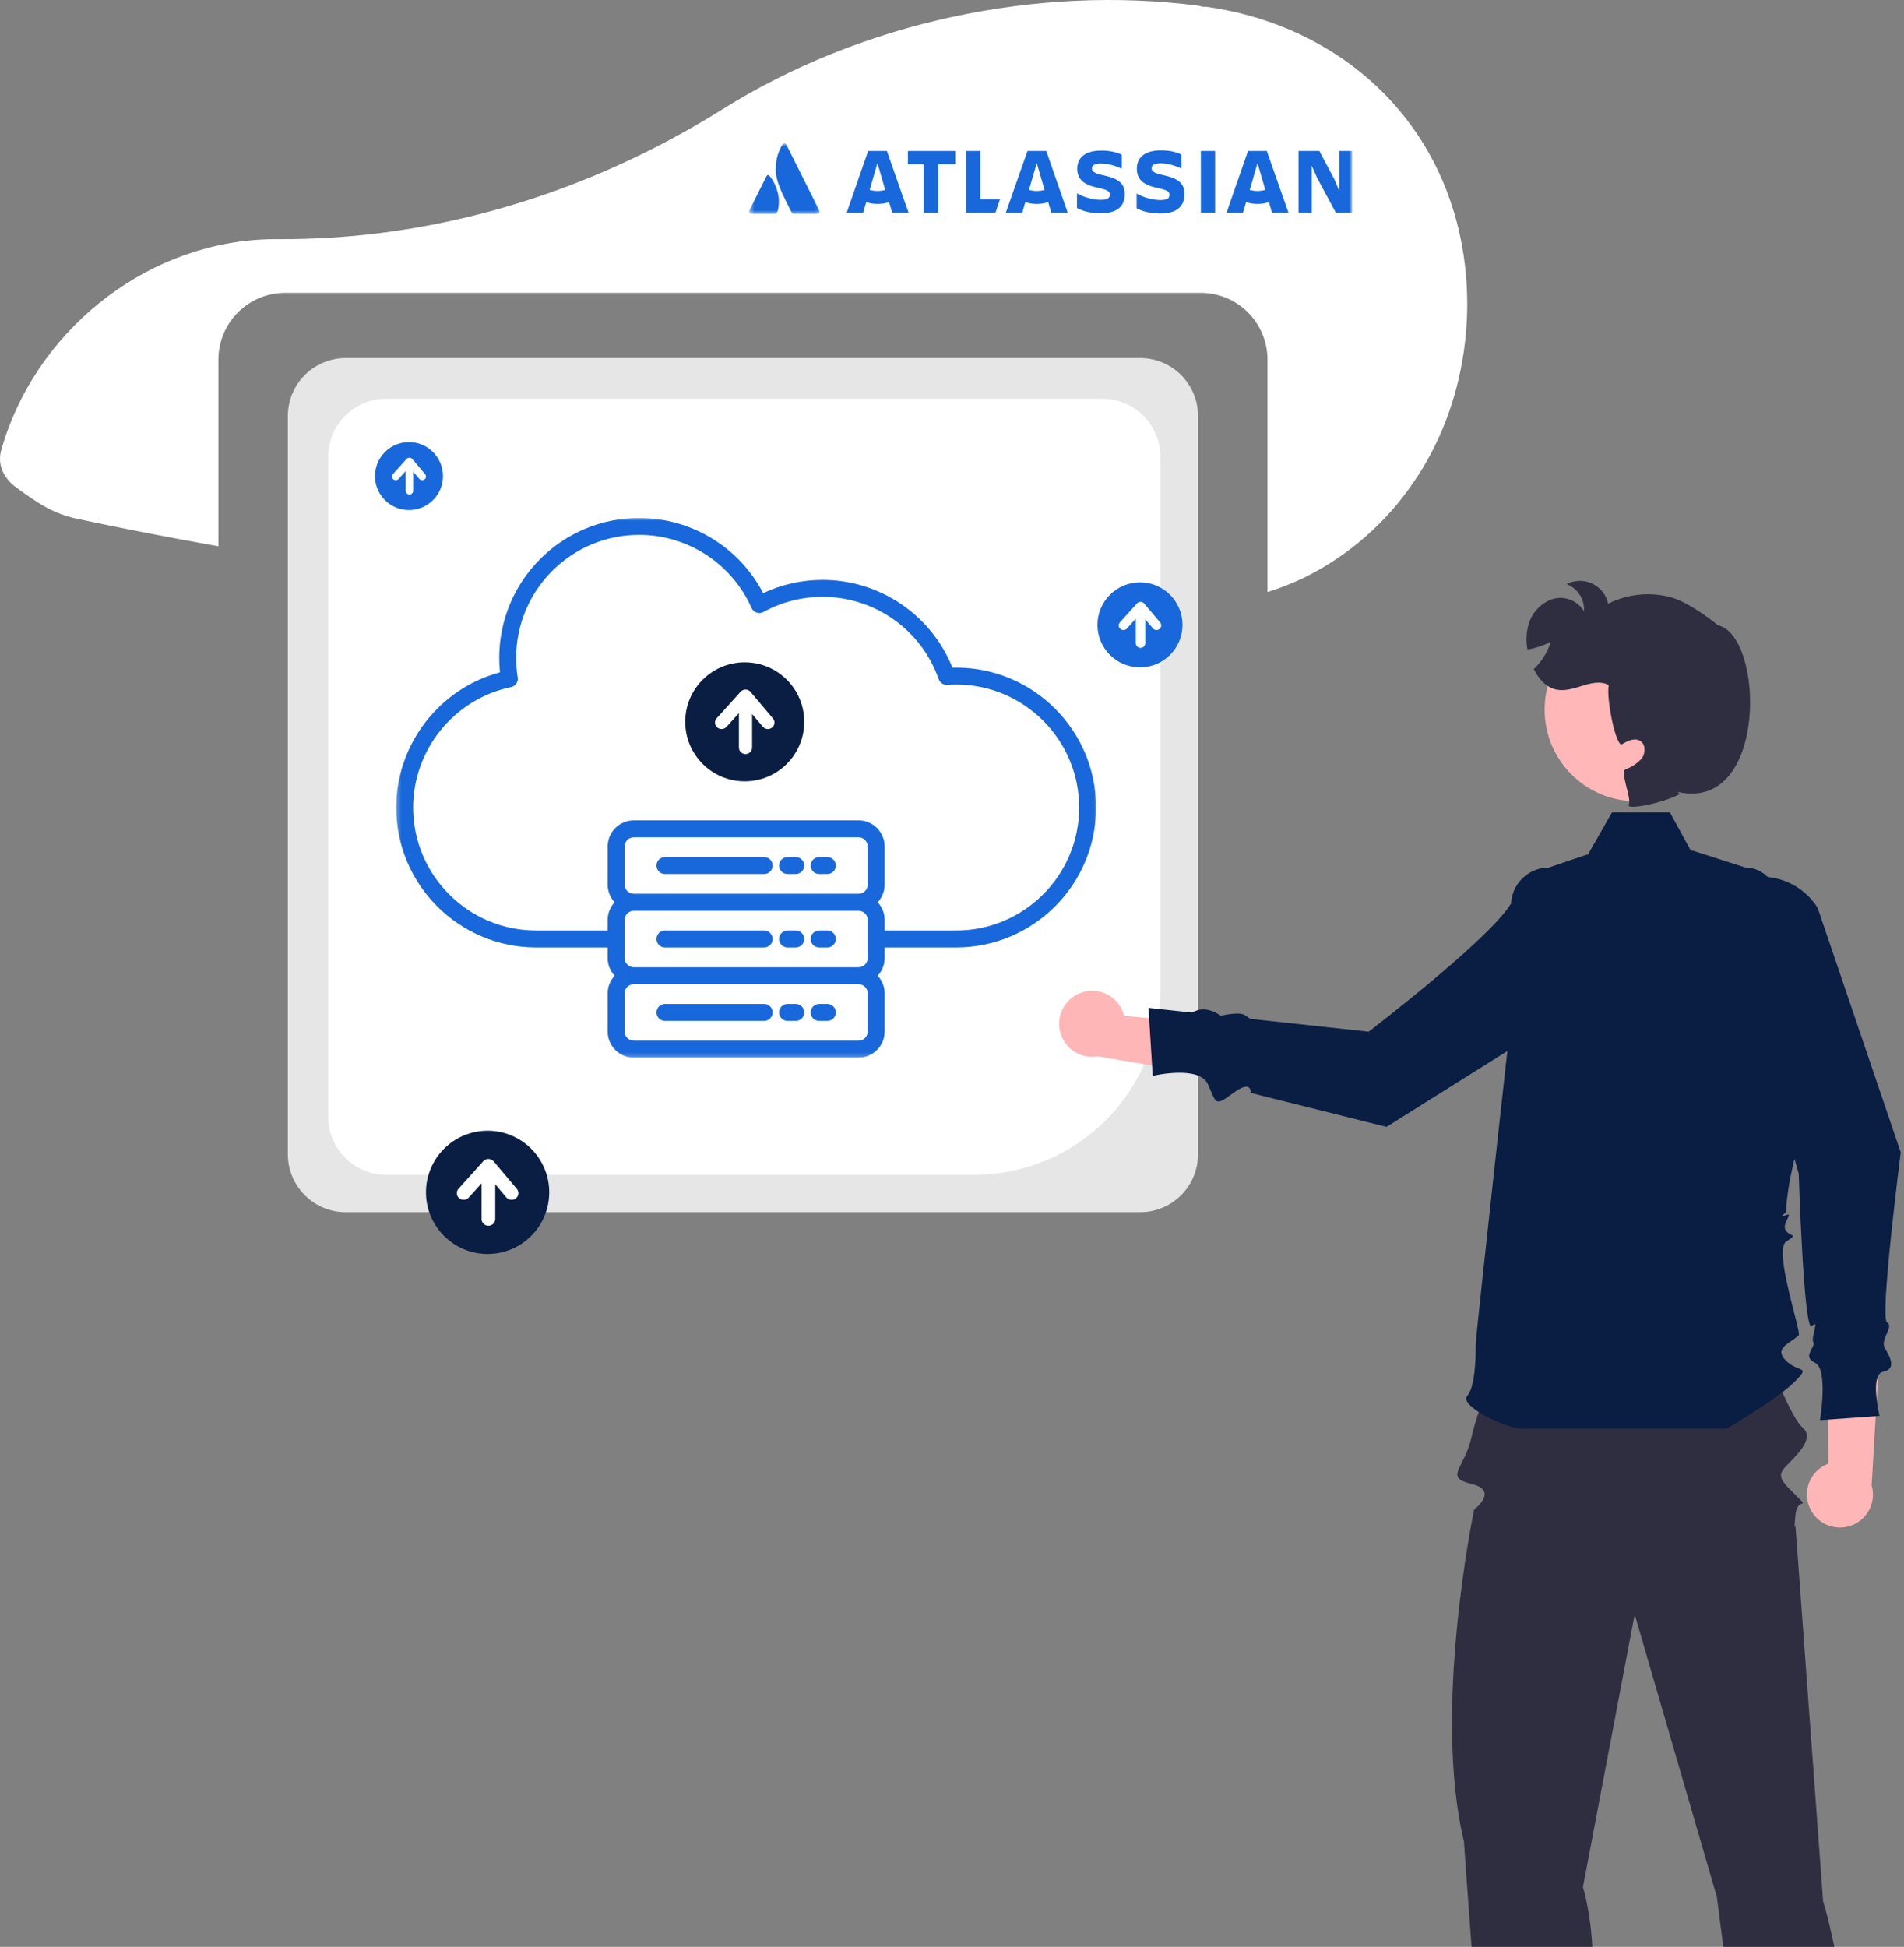 <svg xmlns="http://www.w3.org/2000/svg" width="448" height="458" viewBox="0 0 448 458" fill="none"><rect x="0" y="0" width="448" height="458" fill="#808080" stroke="none"/><path d="M350.231 316.099C346.674 312.347 354.386 315.197 354.458 315.224L351.958 315.724L414.459 315.224C414.459 315.224 420.871 333.084 424.13 335.822C427.389 338.561 421.871 343.084 419.871 345.319C417.871 347.555 419.871 349.084 422.871 352.084C425.871 355.084 422.872 352.084 422.459 356.367C422.048 360.632 422.456 358.902 422.459 358.888L428.958 447.224C429.81 449.974 430.702 453.684 431.603 457.999H405.487C404.547 450.879 403.958 446.224 403.958 446.224L384.632 379.787L372.459 443.95C373.691 448.225 374.371 453.003 374.67 457.999H346.246C345.192 444.093 344.458 433.224 344.458 433.224C336.97 402.27 346.826 355.251 346.856 355.11C346.86 355.107 352.802 350.666 346.231 349.099C339.657 347.531 344.574 345.553 346.231 338.099C348.231 329.099 353.804 319.868 350.231 316.099Z" fill="#2F2E41"></path><path d="M268.278 285.171H81.342C77.734 285.167 74.275 283.732 71.724 281.181C69.172 278.63 67.737 275.17 67.733 271.562V97.84C67.737 94.231 69.172 90.772 71.724 88.221C74.275 85.67 77.734 84.235 81.342 84.231H268.278C271.886 84.235 275.345 85.67 277.896 88.221C280.447 90.772 281.883 94.231 281.887 97.84V271.562C281.883 275.17 280.447 278.63 277.896 281.181C275.345 283.732 271.886 285.167 268.278 285.171Z" fill="#E6E6E6"></path><path d="M229.249 276.382H90.84C87.232 276.378 83.773 274.943 81.221 272.392C78.67 269.84 77.235 266.381 77.231 262.773V107.417C77.235 103.809 78.67 100.349 81.221 97.798C83.773 95.247 87.232 93.812 90.84 93.808H259.414C263.022 93.812 266.481 95.247 269.033 97.798C271.584 100.349 273.019 103.809 273.023 107.417V232.608C273.01 244.214 268.394 255.34 260.188 263.547C251.981 271.753 240.855 276.369 229.249 276.382Z" fill="white"></path><mask id="mask0_455_461" style="mask-type:luminance" maskUnits="userSpaceOnUse" x="93" y="121" width="165" height="128"><path d="M93.231 121.808H257.975V248.808H93.231V121.808Z" fill="white"></path></mask><g mask="url(#mask0_455_461)"><path d="M224.982 157.058C224.689 157.058 224.396 157.063 224.104 157.07C219.12 144.659 207.027 136.42 193.549 136.42C188.706 136.42 183.915 137.492 179.57 139.534C173.925 128.72 162.687 121.843 150.382 121.843C132.231 121.843 117.465 136.609 117.465 154.759C117.465 155.907 117.523 157.048 117.639 158.167C103.39 161.973 93.231 175.061 93.231 189.974C93.231 208.124 107.997 222.889 126.148 222.889H142.978V225.377C142.978 226.982 143.602 228.442 144.615 229.538C143.602 230.637 142.978 232.098 142.978 233.706V242.656C142.978 246.047 145.742 248.807 149.139 248.807H201.991C205.388 248.807 208.152 246.047 208.152 242.656V233.706C208.152 232.098 207.528 230.637 206.516 229.538C207.528 228.442 208.152 226.982 208.152 225.377V222.889H224.982C243.133 222.889 257.899 208.124 257.899 189.974C257.899 171.824 243.132 157.058 224.982 157.058ZM146.962 208.099V199.149C146.962 197.949 147.938 196.972 149.139 196.972H201.991C203.191 196.972 204.168 197.949 204.168 199.149V208.099C204.168 209.295 203.191 210.266 201.991 210.266H149.139C147.938 210.266 146.962 209.294 146.962 208.099ZM204.168 216.428V225.378C204.168 226.573 203.191 227.545 201.991 227.545H149.139C147.938 227.545 146.962 226.573 146.962 225.378V216.428C146.962 215.227 147.938 214.251 149.139 214.251H201.991C203.191 214.251 204.168 215.228 204.168 216.428ZM204.168 242.656C204.168 243.851 203.191 244.823 201.991 244.823H149.139C147.938 244.823 146.962 243.851 146.962 242.656V233.706C146.962 232.506 147.938 231.529 149.139 231.529H201.991C203.191 231.529 204.168 232.506 204.168 233.706V242.656ZM224.982 218.906H208.152V216.428C208.152 214.82 207.528 213.359 206.516 212.26C207.528 211.164 208.152 209.705 208.152 208.099V199.149C208.152 195.752 205.388 192.989 201.991 192.989H149.139C145.742 192.989 142.978 195.752 142.978 199.149V208.099C142.978 209.705 143.602 211.164 144.615 212.26C143.602 213.358 142.978 214.82 142.978 216.428V218.906H126.148C110.194 218.906 97.215 205.927 97.215 189.974C97.215 176.318 106.905 164.402 120.255 161.641C121.302 161.424 121.991 160.421 121.817 159.366C121.573 157.882 121.449 156.331 121.449 154.759C121.449 138.806 134.428 125.827 150.382 125.827C161.816 125.827 172.201 132.584 176.84 143.041C177.067 143.551 177.497 143.943 178.026 144.121C178.554 144.299 179.135 144.247 179.624 143.977C183.856 141.64 188.671 140.405 193.549 140.405C205.839 140.405 216.819 148.196 220.871 159.792C221.17 160.645 222.007 161.192 222.905 161.121C223.584 161.069 224.283 161.042 224.983 161.042C240.936 161.042 253.915 174.021 253.915 189.974C253.915 205.927 240.935 218.906 224.982 218.906ZM181.792 203.62C181.792 204.72 180.9 205.611 179.8 205.611H156.46C155.36 205.611 154.469 204.72 154.469 203.62C154.469 202.519 155.36 201.628 156.46 201.628H179.8C180.9 201.628 181.792 202.519 181.792 203.62ZM196.661 203.62C196.661 204.72 195.769 205.611 194.669 205.611H192.74C191.64 205.611 190.748 204.72 190.748 203.62C190.748 202.519 191.64 201.628 192.74 201.628H194.669C195.769 201.628 196.661 202.519 196.661 203.62ZM189.227 203.62C189.227 204.72 188.334 205.611 187.234 205.611H185.305C184.205 205.611 183.313 204.72 183.313 203.62C183.313 202.519 184.205 201.628 185.305 201.628H187.234C188.334 201.628 189.227 202.519 189.227 203.62ZM190.748 220.898C190.748 219.798 191.639 218.906 192.74 218.906H194.669C195.769 218.906 196.661 219.798 196.661 220.898C196.661 221.998 195.769 222.89 194.669 222.89H192.74C191.639 222.89 190.748 221.998 190.748 220.898ZM183.313 220.898C183.313 219.798 184.205 218.906 185.305 218.906H187.234C188.334 218.906 189.226 219.798 189.226 220.898C189.226 221.998 188.334 222.89 187.234 222.89H185.305C184.205 222.89 183.313 221.998 183.313 220.898ZM154.468 220.898C154.468 219.798 155.36 218.906 156.46 218.906H179.8C180.9 218.906 181.792 219.798 181.792 220.898C181.792 221.998 180.9 222.89 179.8 222.89H156.46C155.36 222.89 154.468 221.998 154.468 220.898ZM196.661 238.176C196.661 239.277 195.769 240.168 194.669 240.168H192.74C191.64 240.168 190.748 239.277 190.748 238.176C190.748 237.076 191.64 236.184 192.74 236.184H194.669C195.769 236.184 196.661 237.076 196.661 238.176ZM181.792 238.176C181.792 239.277 180.9 240.168 179.8 240.168H156.46C155.36 240.168 154.469 239.277 154.469 238.176C154.469 237.076 155.36 236.184 156.46 236.184H179.8C180.9 236.184 181.792 237.076 181.792 238.176ZM189.227 238.176C189.227 239.277 188.334 240.168 187.234 240.168H185.305C184.205 240.168 183.313 239.277 183.313 238.176C183.313 237.076 184.205 236.184 185.305 236.184H187.234C188.334 236.184 189.227 237.076 189.227 238.176Z" fill="#1868DB"></path></g><path d="M426.186 355.442C425.62 354.466 425.275 353.377 425.176 352.252C425.077 351.128 425.225 349.995 425.611 348.934C425.996 347.874 426.61 346.91 427.408 346.112C428.206 345.314 429.17 344.7 430.231 344.315L429.833 316.879L441.849 324.555L440.384 349.432C440.914 351.258 440.755 353.214 439.939 354.93C439.122 356.646 437.705 358.003 435.955 358.744C434.205 359.485 432.243 359.558 430.443 358.949C428.643 358.341 427.128 357.093 426.186 355.442Z" fill="#FFB6B6"></path><path d="M411.705 206.486C408.143 207.116 404.909 208.96 402.555 211.706C400.2 214.451 398.87 217.928 398.79 221.544C398.616 229.574 401.296 232.568 405.083 233.65C412.083 235.65 423.231 276.098 423.231 276.098C423.231 276.098 424.414 313.824 426.322 311.961C428.231 310.098 426.071 314.445 426.651 315.772C427.231 317.098 423.902 319.085 427.066 320.592C430.231 322.098 428.231 334.098 428.231 334.098L442.231 333.098C442.231 333.098 439.906 323.323 443.069 322.71C446.231 322.098 444.794 319.316 443.512 317.207C442.231 315.098 445.78 312.092 444.005 311.095C442.231 310.098 447.231 271.098 447.231 271.098L427.682 213.579C426.027 210.94 423.623 208.856 420.777 207.592C417.93 206.329 414.771 205.944 411.705 206.486Z" fill="#091E42"></path><path d="M369.231 208.751L379.302 191.099H392.908L403.113 209.751L369.231 208.751Z" fill="#091E42"></path><path d="M342.142 50.013C334.095 23.059 311.361 5.462 283.891 1.602C283.589 1.559 283.302 1.616 283.001 1.596C282.612 1.477 282.215 1.386 281.813 1.323C244.035 -3.56 202.796 5.185 169.973 25.722C138.51 45.407 102.36 56.515 65.247 56.268C64.095 56.26 62.938 56.285 61.776 56.343C33.215 57.768 8.01 78.558 0.288 105.903C-0.725 109.491 1.041 112.697 3.88 114.73C8.87 118.304 12.278 120.808 18.416 122.109C29.37 124.429 40.361 126.563 51.389 128.51V84.581C51.394 80.422 53.048 76.435 55.989 73.494C58.929 70.554 62.916 68.9 67.075 68.895H282.544C286.703 68.9 290.69 70.554 293.631 73.494C296.572 76.435 298.226 80.422 298.231 84.581V139.288C301.186 138.364 304.071 137.229 306.863 135.89C317.257 130.756 326.138 123.007 332.632 113.403C345.106 95.303 348.401 70.977 342.142 50.013Z" fill="white"></path><path d="M175.231 183.808C182.963 183.808 189.231 177.54 189.231 169.808C189.231 162.076 182.963 155.808 175.231 155.808C167.499 155.808 161.231 162.076 161.231 169.808C161.231 177.54 167.499 183.808 175.231 183.808Z" fill="#091E42"></path><path d="M181.877 169.032L176.612 162.778C176.469 162.608 176.29 162.471 176.087 162.375C175.885 162.28 175.663 162.228 175.438 162.225C175.214 162.221 174.991 162.265 174.785 162.354C174.579 162.443 174.396 162.574 174.247 162.739L168.616 168.994C168.345 169.296 168.207 169.691 168.234 170.092C168.261 170.493 168.449 170.867 168.758 171.133C169.067 171.398 169.471 171.533 169.881 171.507C170.292 171.482 170.675 171.298 170.947 170.997L173.861 167.76V175.875C173.861 176.277 174.024 176.663 174.315 176.947C174.606 177.232 175.001 177.391 175.413 177.391C175.824 177.391 176.219 177.232 176.51 176.947C176.801 176.663 176.965 176.277 176.965 175.875V167.971L179.48 170.958C179.741 171.269 180.118 171.465 180.528 171.504C180.938 171.543 181.347 171.422 181.664 171.166C181.982 170.911 182.183 170.543 182.223 170.143C182.263 169.742 182.139 169.343 181.877 169.032Z" fill="white"></path><path d="M114.731 295C122.739 295 129.231 288.508 129.231 280.5C129.231 272.492 122.739 266 114.731 266C106.723 266 100.231 272.492 100.231 280.5C100.231 288.508 106.723 295 114.731 295Z" fill="#091E42"></path><path d="M121.615 279.696L116.161 273.218C116.013 273.043 115.828 272.9 115.618 272.802C115.408 272.703 115.179 272.649 114.946 272.646C114.713 272.642 114.482 272.688 114.269 272.78C114.056 272.872 113.866 273.008 113.712 273.179L107.88 279.657C107.599 279.97 107.457 280.379 107.484 280.794C107.512 281.209 107.707 281.597 108.027 281.872C108.347 282.146 108.765 282.286 109.19 282.26C109.615 282.233 110.013 282.043 110.294 281.731L113.312 278.379V286.784C113.312 287.2 113.481 287.599 113.783 287.894C114.084 288.188 114.493 288.354 114.919 288.354C115.346 288.354 115.755 288.188 116.056 287.894C116.358 287.599 116.527 287.2 116.527 286.784V278.597L119.132 281.691C119.402 282.013 119.793 282.216 120.217 282.257C120.642 282.297 121.065 282.171 121.394 281.907C121.724 281.642 121.932 281.261 121.973 280.846C122.014 280.432 121.886 280.018 121.615 279.696Z" fill="white"></path><path d="M268.231 157C273.754 157 278.231 152.523 278.231 147C278.231 141.477 273.754 137 268.231 137C262.708 137 258.231 141.477 258.231 147C258.231 152.523 262.708 157 268.231 157Z" fill="#1868DB"></path><path d="M272.978 146.446L269.217 141.978C269.115 141.857 268.987 141.759 268.843 141.691C268.698 141.622 268.54 141.586 268.379 141.583C268.218 141.581 268.059 141.612 267.912 141.676C267.765 141.739 267.634 141.833 267.528 141.951L263.506 146.418C263.312 146.634 263.214 146.916 263.233 147.203C263.252 147.489 263.387 147.756 263.607 147.946C263.828 148.135 264.117 148.232 264.41 148.213C264.703 148.195 264.977 148.064 265.171 147.849L267.252 145.537V151.333C267.252 151.621 267.369 151.896 267.577 152.099C267.785 152.302 268.067 152.416 268.361 152.416C268.655 152.416 268.937 152.302 269.145 152.099C269.353 151.896 269.469 151.621 269.469 151.333V145.688L271.266 147.821C271.453 148.043 271.722 148.184 272.014 148.211C272.307 148.239 272.599 148.152 272.826 147.97C273.053 147.788 273.197 147.524 273.225 147.239C273.254 146.953 273.165 146.668 272.978 146.446Z" fill="white"></path><path d="M96.231 120C100.649 120 104.231 116.418 104.231 112C104.231 107.582 100.649 104 96.231 104C91.812 104 88.231 107.582 88.231 112C88.231 116.418 91.812 120 96.231 120Z" fill="#1868DB"></path><path d="M100.029 111.557L97.02 107.983C96.938 107.886 96.836 107.808 96.72 107.753C96.604 107.699 96.478 107.669 96.349 107.667C96.221 107.665 96.094 107.69 95.976 107.741C95.858 107.792 95.754 107.867 95.669 107.961L92.451 111.535C92.296 111.708 92.217 111.934 92.233 112.163C92.248 112.392 92.355 112.606 92.532 112.757C92.709 112.909 92.939 112.986 93.174 112.971C93.409 112.957 93.628 112.852 93.783 112.68L95.448 110.83V115.467C95.448 115.697 95.541 115.917 95.708 116.08C95.874 116.242 96.1 116.334 96.335 116.334C96.57 116.334 96.796 116.242 96.962 116.08C97.128 115.917 97.222 115.697 97.222 115.467V110.951L98.659 112.658C98.808 112.835 99.024 112.947 99.258 112.97C99.492 112.992 99.725 112.923 99.907 112.777C100.089 112.631 100.204 112.42 100.227 112.192C100.249 111.963 100.178 111.735 100.029 111.557Z" fill="white"></path><path d="M358.231 336.099C354.231 336.099 343.231 330.681 345.231 328.39C347.231 326.099 347.231 318.492 347.231 316.296C347.231 314.099 356.231 233.099 356.231 233.099L355.547 213.266C355.506 212.077 355.705 210.893 356.131 209.782C356.558 208.672 357.204 207.659 358.03 206.803C358.857 205.948 359.847 205.267 360.942 204.803C362.037 204.338 363.214 204.099 364.404 204.099L373.231 201.099L398.231 200.099L410.697 204.099C411.934 204.099 413.15 204.416 414.229 205.021C415.308 205.625 416.214 206.497 416.86 207.551C417.506 208.606 417.871 209.809 417.919 211.045C417.967 212.281 417.697 213.509 417.134 214.61C423.75 225.41 427.07 237.906 426.687 250.565C426.4 260.036 421.602 271.603 420.446 282.303C420.344 283.242 420.271 284.175 420.231 285.099C420.22 285.356 418.173 286.64 420.202 285.869C422.231 285.099 419.114 287.819 420.173 289.459C421.231 291.099 423.282 290.094 420.256 292.096C417.231 294.099 423.889 313.441 423.231 314.099C421.231 316.099 417.231 317.099 420.231 320.099C423.231 323.099 426.231 321.099 422.231 325.099C418.231 329.099 406.247 336.099 406.247 336.099L358.231 336.099Z" fill="#091E42"></path><path d="M384.965 188.487C396.852 188.487 406.488 178.851 406.488 166.964C406.488 155.077 396.852 145.44 384.965 145.44C373.078 145.44 363.442 155.077 363.442 166.964C363.442 178.851 373.078 188.487 384.965 188.487Z" fill="#FFB7B7"></path><path d="M253.875 233.742C254.907 233.286 256.027 233.061 257.155 233.085C258.284 233.108 259.394 233.378 260.407 233.877C261.419 234.375 262.31 235.09 263.017 235.97C263.724 236.85 264.229 237.875 264.497 238.971L291.814 241.555L282.878 252.667L258.307 248.509C256.435 248.837 254.508 248.467 252.891 247.469C251.273 246.471 250.078 244.915 249.532 243.095C248.985 241.274 249.126 239.317 249.926 237.593C250.727 235.87 252.131 234.499 253.875 233.742Z" fill="#FFB6B6"></path><path d="M383.394 217.721C382.765 214.159 380.92 210.926 378.175 208.571C375.429 206.216 371.952 204.886 368.336 204.807C360.307 204.633 357.313 207.312 356.231 211.099C354.231 218.099 322.034 242.705 322.034 242.705L294.383 239.713C292.72 239.173 293.508 237.658 287.257 238.942C284.177 236.925 282.186 237.267 280.472 238.207L270.231 237.099L271.231 253.099C271.231 253.099 282.194 250.491 284.231 255.099C286.267 259.707 285.801 260.369 290.231 257.099C294.66 253.829 294.231 257.099 294.231 257.099L326.231 265.099L376.302 233.698C378.94 232.044 381.025 229.639 382.288 226.793C383.552 223.946 383.937 220.788 383.394 217.721Z" fill="#091E42"></path><path d="M394.731 186.308L395.231 186.808C391.231 188.986 382.461 190.668 383.231 189.308C384.001 187.948 381.091 181.609 382.511 180.959C383.987 180.441 385.303 179.549 386.331 178.369C387.231 177.109 387.211 175.029 385.861 174.259C384.551 173.499 382.931 174.319 381.631 175.089C380.321 175.849 377.901 164.669 378.521 161.179C374.871 159.179 370.451 163.009 366.351 162.259C363.841 161.799 362.031 159.739 360.891 157.399C362.753 155.632 364.139 153.424 364.921 150.979C363.18 151.856 361.32 152.472 359.401 152.809C359.056 150.993 359.104 149.125 359.541 147.329C359.875 145.895 360.559 144.567 361.531 143.461C362.502 142.355 363.732 141.506 365.111 140.989C366.509 140.525 368.024 140.552 369.406 141.064C370.787 141.577 371.953 142.545 372.711 143.809C372.795 142.448 372.446 141.095 371.713 139.945C370.98 138.794 369.9 137.907 368.631 137.409C369.557 136.928 370.582 136.668 371.626 136.649C372.67 136.629 373.704 136.851 374.648 137.298C375.592 137.744 376.42 138.402 377.067 139.221C377.715 140.04 378.164 140.998 378.381 142.019C382.896 139.756 388.078 139.202 392.971 140.459C397.811 141.729 404.231 147.099 404.231 147.099C415.151 149.509 416.041 191.158 394.731 186.308Z" fill="#2F2E41"></path><path d="M281.386 32.292L277 26.957C276.881 26.812 276.732 26.695 276.563 26.614C276.394 26.532 276.21 26.489 276.022 26.485C275.835 26.482 275.649 26.52 275.478 26.596C275.307 26.672 275.154 26.784 275.03 26.924L270.339 32.259C270.115 32.517 270.002 32.853 270.024 33.194C270.047 33.535 270.204 33.853 270.461 34.078C270.717 34.304 271.053 34.419 271.394 34.398C271.735 34.377 272.054 34.222 272.281 33.967L274.708 31.207V38.128C274.708 38.471 274.844 38.8 275.087 39.042C275.329 39.284 275.658 39.421 276.001 39.421C276.344 39.421 276.673 39.284 276.915 39.042C277.158 38.8 277.294 38.471 277.294 38.128V31.387L279.389 33.934C279.607 34.199 279.921 34.367 280.262 34.4C280.604 34.433 280.944 34.329 281.209 34.112C281.474 33.894 281.641 33.58 281.675 33.238C281.708 32.897 281.604 32.556 281.386 32.292Z" fill="white"></path><mask id="mask1_455_461" style="mask-type:luminance" maskUnits="userSpaceOnUse" x="176" y="31" width="143" height="24"><path d="M318.064 31.808H176.231V54.808H318.064V31.808Z" fill="white"></path></mask><g mask="url(#mask1_455_461)"><mask id="mask2_455_461" style="mask-type:luminance" maskUnits="userSpaceOnUse" x="176" y="33" width="17" height="18"><path d="M192.854 33.725H176.231V50.318H192.854V33.725Z" fill="white"></path></mask><g mask="url(#mask2_455_461)"><path d="M192.675 49.33L185.067 34.114C184.917 33.785 184.767 33.725 184.587 33.725C184.438 33.725 184.258 33.785 184.078 34.084C183 35.791 182.521 37.768 182.521 39.835C182.521 42.71 183.988 45.406 186.145 49.749C186.385 50.228 186.564 50.318 186.984 50.318H192.255C192.645 50.318 192.854 50.168 192.854 49.869C192.854 49.719 192.824 49.629 192.675 49.33ZM181.622 42.141C181.023 41.243 180.843 41.183 180.694 41.183C180.544 41.183 180.454 41.243 180.184 41.782L176.38 49.39C176.261 49.629 176.231 49.719 176.231 49.839C176.231 50.078 176.44 50.318 176.89 50.318H182.251C182.611 50.318 182.88 50.019 183.03 49.45C183.21 48.731 183.269 48.102 183.269 47.353C183.269 45.256 182.341 43.219 181.622 42.141Z" fill="#1868DB"></path></g><path d="M253.459 39.589C253.459 41.726 254.425 43.405 258.342 44.168C260.631 44.676 261.14 45.032 261.14 45.795C261.14 46.559 260.631 47.016 259.003 47.016C257.121 47.016 254.883 46.355 253.407 45.49V48.95C254.577 49.509 256.103 50.17 259.003 50.17C263.073 50.17 264.65 48.339 264.65 45.694M264.65 45.745C264.65 43.201 263.327 42.031 259.512 41.217C257.426 40.759 256.918 40.301 256.918 39.64C256.918 38.826 257.68 38.47 259.054 38.47C260.733 38.47 262.36 38.979 263.937 39.691V36.385C262.819 35.825 261.14 35.418 259.156 35.418C255.391 35.418 253.459 37.046 253.459 39.691" fill="#1868DB"></path><path d="M305.55 35.52V50.019H308.653V38.98L309.925 41.879L314.3 50.019H318.166V35.52H315.114V44.881L313.944 42.134L310.434 35.52H305.55Z" fill="#1868DB"></path><path d="M285.914 35.52H282.556V50.019H285.914V35.52Z" fill="#1868DB"></path><path d="M278.69 45.695C278.69 43.151 277.367 41.981 273.552 41.167C271.467 40.709 270.958 40.252 270.958 39.59C270.958 38.776 271.721 38.42 273.094 38.42C274.773 38.42 276.401 38.929 277.978 39.641V36.335C276.859 35.775 275.18 35.368 273.196 35.368C269.432 35.368 267.499 36.996 267.499 39.641C267.499 41.778 268.465 43.457 272.382 44.22C274.672 44.728 275.18 45.084 275.18 45.847C275.18 46.611 274.672 47.068 273.043 47.068C271.161 47.068 268.923 46.407 267.448 45.542V49.001C268.618 49.561 270.144 50.222 273.043 50.222C277.062 50.222 278.69 48.391 278.69 45.695Z" fill="#1868DB"></path><path d="M227.311 35.52V50.019H234.229L235.298 46.865H230.668V35.52H227.311Z" fill="#1868DB"></path><path d="M213.627 35.52V38.624H217.341V50.019H220.749V38.624H224.768V35.52H213.627Z" fill="#1868DB"></path><path d="M208.693 35.52H204.267L199.231 50.019H203.097L203.809 47.577C204.674 47.831 205.59 47.984 206.505 47.984C207.421 47.984 208.337 47.831 209.202 47.577L209.914 50.019H213.78C213.729 50.019 208.693 35.52 208.693 35.52ZM206.455 44.932C205.793 44.932 205.183 44.83 204.623 44.677L206.455 38.369L208.286 44.677C207.726 44.83 207.116 44.932 206.455 44.932Z" fill="#1868DB"></path><path d="M246.184 35.52H241.758L236.671 50.019H240.537L241.25 47.577C242.114 47.831 243.03 47.984 243.945 47.984C244.861 47.984 245.777 47.831 246.642 47.577L247.354 50.019H251.22L246.184 35.52ZM243.945 44.932C243.284 44.932 242.674 44.83 242.114 44.677L243.945 38.369L245.777 44.677C245.217 44.83 244.607 44.932 243.945 44.932Z" fill="#1868DB"></path><path d="M298.072 35.52H293.647L288.61 50.019H292.477L293.189 47.577C294.053 47.831 294.969 47.984 295.885 47.984C296.8 47.984 297.716 47.831 298.581 47.577L299.293 50.019H303.159L298.072 35.52ZM295.885 44.932C295.224 44.932 294.613 44.83 294.053 44.677L295.885 38.369L297.716 44.677C297.157 44.83 296.495 44.932 295.885 44.932Z" fill="#1868DB"></path></g></svg>